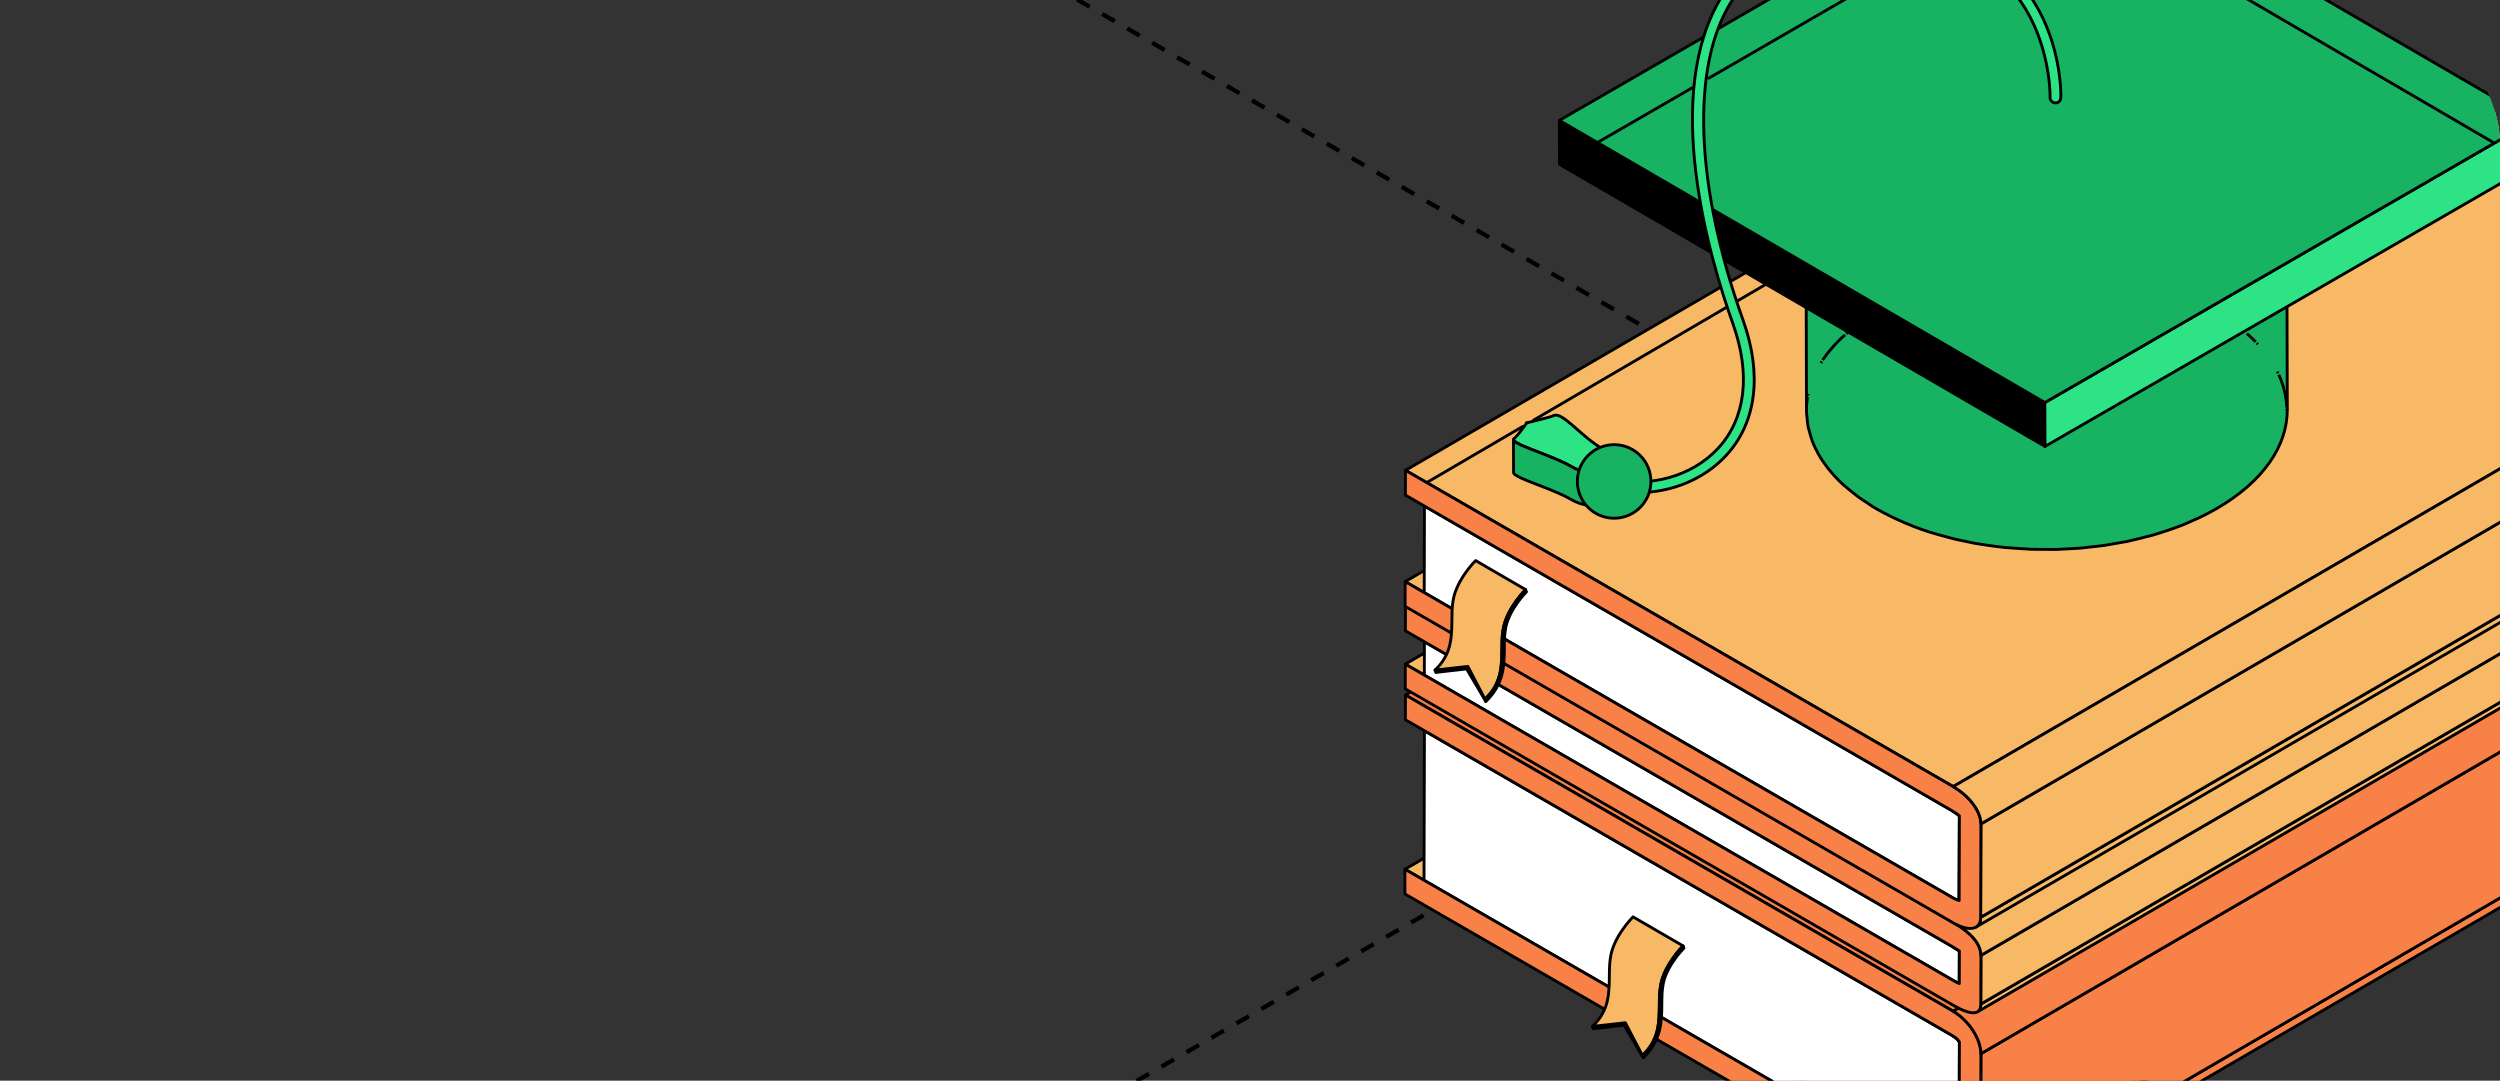 <?xml version="1.0" encoding="UTF-8"?> <svg xmlns="http://www.w3.org/2000/svg" width="347" height="150" viewBox="0 0 347 150" fill="none"><rect x="0" y="0" width="347" height="150" fill="#333333" stroke="none"/><g clip-path="url(#clip0_3620_13652)"><path d="M90.633 -34.055L870.197 415.974" stroke="black" stroke-width="0.6" stroke-linejoin="round" stroke-dasharray="2 2"></path><path d="M90.633 -114.852L870.197 335.177" stroke="black" stroke-width="0.6" stroke-linejoin="round" stroke-dasharray="2 2"></path><path d="M897.363 -196.121L117.799 253.908" stroke="black" stroke-width="0.6" stroke-linejoin="round" stroke-dasharray="2 2"></path><path d="M897.363 -276.918L117.799 173.111" stroke="black" stroke-width="0.6" stroke-linejoin="round" stroke-dasharray="2 2"></path><path d="M130.633 -84.852L910.197 365.177" stroke="black" stroke-width="0.6" stroke-linejoin="round" stroke-dasharray="2 2"></path><path d="M937.363 -166.121L157.799 283.908" stroke="black" stroke-width="0.6" stroke-linejoin="round" stroke-dasharray="2 2"></path><path d="M937.363 -246.918L157.799 203.111" stroke="black" stroke-width="0.6" stroke-linejoin="round" stroke-dasharray="2 2"></path><path d="M195.009 120.654L313.614 51.723L316.261 53.249L197.651 122.178L195.009 120.654Z" fill="#F7B965" stroke="black" stroke-width="0.4" stroke-miterlimit="10" stroke-linecap="round" stroke-linejoin="round"></path><path d="M197.652 122.179L316.261 53.25L389.637 95.617L271.029 164.547L197.652 122.179Z" fill="#F78146" stroke="black" stroke-width="0.4" stroke-miterlimit="10" stroke-linecap="round" stroke-linejoin="round"></path><path d="M271.029 164.547L389.637 95.617C390.122 95.895 390.423 95.861 390.515 95.808L271.907 164.737C271.814 164.789 271.513 164.825 271.029 164.547Z" fill="#F78146" stroke="black" stroke-width="0.4" stroke-miterlimit="10" stroke-linecap="round" stroke-linejoin="round"></path><mask id="mask0_3620_13652" style="mask-type:luminance" maskUnits="userSpaceOnUse" x="271" y="95" width="120" height="70"><path d="M271.029 164.547L389.637 95.617C390.122 95.895 390.422 95.861 390.515 95.808L271.906 164.737C271.814 164.789 271.513 164.825 271.029 164.547Z" fill="white"></path></mask><g mask="url(#mask0_3620_13652)"><path d="M271.029 164.547L389.637 95.617C389.657 95.627 389.677 95.64 389.696 95.651L271.089 164.581C271.071 164.57 271.05 164.559 271.029 164.547Z" fill="#F78146" stroke="black" stroke-width="0.4" stroke-miterlimit="10" stroke-linecap="round" stroke-linejoin="round"></path><path d="M271.089 164.582L389.696 95.652C389.724 95.664 389.748 95.679 389.772 95.691L271.163 164.62C271.138 164.608 271.113 164.594 271.089 164.582Z" fill="#F78146" stroke="black" stroke-width="0.4" stroke-miterlimit="10" stroke-linecap="round" stroke-linejoin="round"></path><path d="M271.162 164.616L389.77 95.688C389.794 95.7 389.817 95.71 389.841 95.719L271.235 164.648C271.211 164.64 271.186 164.63 271.162 164.616Z" fill="#F78146" stroke="black" stroke-width="0.4" stroke-miterlimit="10" stroke-linecap="round" stroke-linejoin="round"></path><path d="M271.235 164.651L389.841 95.723C389.865 95.733 389.886 95.744 389.907 95.752L271.3 164.683C271.28 164.671 271.258 164.663 271.235 164.651Z" fill="#F78146" stroke="black" stroke-width="0.4" stroke-miterlimit="10" stroke-linecap="round" stroke-linejoin="round"></path><path d="M271.3 164.68L389.907 95.75C389.934 95.759 389.951 95.766 389.972 95.775L271.365 164.705C271.344 164.698 271.323 164.689 271.3 164.68Z" fill="#F78146" stroke="black" stroke-width="0.4" stroke-miterlimit="10" stroke-linecap="round" stroke-linejoin="round"></path><path d="M271.365 164.707L389.972 95.777C389.997 95.785 390.014 95.791 390.037 95.798L271.428 164.727C271.41 164.722 271.389 164.714 271.365 164.707Z" fill="#F78146" stroke="black" stroke-width="0.4" stroke-miterlimit="10" stroke-linecap="round" stroke-linejoin="round"></path><path d="M271.428 164.726L390.036 95.797C390.061 95.803 390.08 95.81 390.098 95.814L271.489 164.745C271.473 164.737 271.452 164.733 271.428 164.726Z" fill="#F78146" stroke="black" stroke-width="0.4" stroke-miterlimit="10" stroke-linecap="round" stroke-linejoin="round"></path><path d="M271.49 164.744L390.099 95.812C390.122 95.817 390.14 95.821 390.158 95.828L271.551 164.756C271.532 164.753 271.513 164.747 271.49 164.744Z" fill="#F78146" stroke="black" stroke-width="0.4" stroke-miterlimit="10" stroke-linecap="round" stroke-linejoin="round"></path><path d="M271.551 164.756L390.158 95.828C390.18 95.831 390.198 95.834 390.219 95.835L271.61 164.767C271.594 164.764 271.573 164.761 271.551 164.756Z" fill="#F78146" stroke="black" stroke-width="0.4" stroke-miterlimit="10" stroke-linecap="round" stroke-linejoin="round"></path><path d="M271.609 164.768L390.217 95.836C390.237 95.841 390.255 95.841 390.273 95.842L271.667 164.771C271.652 164.769 271.631 164.769 271.609 164.768Z" fill="#F78146" stroke="black" stroke-width="0.4" stroke-miterlimit="10" stroke-linecap="round" stroke-linejoin="round"></path><path d="M271.669 164.768L390.274 95.84C390.297 95.841 390.312 95.844 390.33 95.844L271.724 164.773C271.708 164.773 271.687 164.77 271.669 164.768Z" fill="#F78146" stroke="black" stroke-width="0.4" stroke-miterlimit="10" stroke-linecap="round" stroke-linejoin="round"></path><path d="M271.726 164.773L390.331 95.844C390.352 95.844 390.37 95.843 390.385 95.84L271.776 164.768C271.762 164.77 271.741 164.77 271.726 164.773Z" fill="#F78146" stroke="black" stroke-width="0.4" stroke-miterlimit="10" stroke-linecap="round" stroke-linejoin="round"></path><path d="M271.777 164.772L390.385 95.844C390.403 95.842 390.421 95.839 390.436 95.836L271.831 164.767C271.812 164.77 271.796 164.77 271.777 164.772Z" fill="#F78146" stroke="black" stroke-width="0.4" stroke-miterlimit="10" stroke-linecap="round" stroke-linejoin="round"></path><path d="M271.829 164.764L390.435 95.833C390.452 95.831 390.468 95.827 390.48 95.82L271.873 164.751C271.86 164.755 271.846 164.759 271.829 164.764Z" fill="#F78146" stroke="black" stroke-width="0.4" stroke-miterlimit="10" stroke-linecap="round" stroke-linejoin="round"></path><path d="M271.872 164.752L390.48 95.822C390.494 95.818 390.506 95.813 390.512 95.809L271.904 164.737C271.898 164.745 271.887 164.748 271.872 164.752Z" fill="#F78146" stroke="black" stroke-width="0.4" stroke-miterlimit="10" stroke-linecap="round" stroke-linejoin="round"></path></g><path d="M274.893 166.541C274.893 166.76 274.872 166.96 274.835 167.147C274.833 167.155 274.832 167.165 274.829 167.173C274.791 167.356 274.734 167.524 274.663 167.675C274.661 167.675 274.66 167.675 274.66 167.676C274.616 167.768 274.555 167.84 274.501 167.919C274.367 168.103 274.216 168.264 274.024 168.376C313.562 145.398 353.096 122.422 392.631 99.445C392.821 99.336 392.972 99.174 393.103 98.992C393.122 98.968 393.147 98.956 393.165 98.933C393.204 98.872 393.24 98.806 393.271 98.739C393.298 98.684 393.321 98.632 393.342 98.575C393.36 98.524 393.378 98.473 393.391 98.421C393.408 98.377 393.418 98.334 393.425 98.286C393.431 98.269 393.434 98.253 393.438 98.237C393.439 98.234 393.439 98.229 393.44 98.222C393.445 98.198 393.451 98.174 393.455 98.148C393.464 98.105 393.469 98.062 393.475 98.017C393.481 97.974 393.485 97.93 393.49 97.885C393.494 97.842 393.496 97.799 393.497 97.753C393.5 97.712 393.5 97.665 393.5 97.62C393.5 97.616 393.5 97.614 393.5 97.613L274.893 166.541Z" fill="#F78146" stroke="black" stroke-width="0.4" stroke-miterlimit="10" stroke-linecap="round" stroke-linejoin="round"></path><path d="M197.71 101.428L316.318 32.5L389.694 74.867L271.087 143.797L197.71 101.428Z" fill="#F78146" stroke="black" stroke-width="0.4" stroke-miterlimit="10" stroke-linecap="round" stroke-linejoin="round"></path><path d="M271.964 144.619L390.569 75.688L390.514 95.808L271.907 164.736L271.964 144.619Z" fill="#F78146" stroke="black" stroke-width="0.4" stroke-miterlimit="10" stroke-linecap="round" stroke-linejoin="round"></path><path d="M271.087 143.797C271.572 144.075 271.871 144.454 271.964 144.618L271.907 164.737C271.814 164.789 271.513 164.825 271.029 164.547L197.653 122.178L197.711 101.43L271.087 143.797Z" fill="white" stroke="black" stroke-width="0.4" stroke-miterlimit="10" stroke-linecap="round" stroke-linejoin="round"></path><path d="M271.087 143.797L389.694 74.867C390.179 75.145 390.479 75.523 390.569 75.686L271.962 144.616C271.871 144.452 271.572 144.075 271.087 143.797Z" fill="#F78146" stroke="black" stroke-width="0.4" stroke-miterlimit="10" stroke-linecap="round" stroke-linejoin="round"></path><mask id="mask1_3620_13652" style="mask-type:luminance" maskUnits="userSpaceOnUse" x="271" y="74" width="120" height="71"><path d="M271.087 143.797L389.694 74.867C390.178 75.145 390.479 75.523 390.569 75.686L271.962 144.616C271.87 144.452 271.571 144.075 271.087 143.797Z" fill="white"></path></mask><g mask="url(#mask1_3620_13652)"><path d="M271.087 143.797L389.694 74.867C389.703 74.87 389.707 74.871 389.716 74.877L271.108 143.806C271.102 143.805 271.096 143.8 271.087 143.797Z" fill="#F78146" stroke="black" stroke-width="0.4" stroke-miterlimit="10" stroke-linecap="round" stroke-linejoin="round"></path><path d="M271.108 143.808L389.716 74.879C389.741 74.895 389.767 74.911 389.794 74.928L271.187 143.857C271.16 143.843 271.134 143.825 271.108 143.808Z" fill="#F78146" stroke="black" stroke-width="0.4" stroke-miterlimit="10" stroke-linecap="round" stroke-linejoin="round"></path><path d="M271.186 143.854L389.793 74.926C389.82 74.942 389.845 74.959 389.871 74.975L271.264 143.903C271.237 143.887 271.213 143.874 271.186 143.854Z" fill="#F78146" stroke="black" stroke-width="0.4" stroke-miterlimit="10" stroke-linecap="round" stroke-linejoin="round"></path><path d="M271.265 143.905L389.872 74.977C389.899 74.994 389.923 75.013 389.947 75.032L271.34 143.96C271.315 143.941 271.289 143.924 271.265 143.905Z" fill="#F78146" stroke="black" stroke-width="0.4" stroke-miterlimit="10" stroke-linecap="round" stroke-linejoin="round"></path><path d="M271.34 143.959L389.947 75.031C389.972 75.049 389.996 75.067 390.023 75.087L271.413 144.016C271.389 143.995 271.365 143.976 271.34 143.959Z" fill="#F78146" stroke="black" stroke-width="0.4" stroke-miterlimit="10" stroke-linecap="round" stroke-linejoin="round"></path><path d="M271.413 144.016L390.022 75.086C390.046 75.105 390.068 75.125 390.092 75.144L271.485 144.074C271.461 144.055 271.439 144.036 271.413 144.016Z" fill="#F78146" stroke="black" stroke-width="0.4" stroke-miterlimit="10" stroke-linecap="round" stroke-linejoin="round"></path><path d="M271.483 144.074L390.09 75.144C390.116 75.164 390.139 75.185 390.158 75.204L271.551 144.133C271.53 144.113 271.509 144.095 271.483 144.074Z" fill="#F78146" stroke="black" stroke-width="0.4" stroke-miterlimit="10" stroke-linecap="round" stroke-linejoin="round"></path><path d="M271.55 144.132L390.157 75.203C390.181 75.221 390.201 75.241 390.222 75.26L271.615 144.19C271.597 144.171 271.576 144.15 271.55 144.132Z" fill="#F78146" stroke="black" stroke-width="0.4" stroke-miterlimit="10" stroke-linecap="round" stroke-linejoin="round"></path><path d="M271.615 144.192L390.222 75.262C390.244 75.281 390.259 75.299 390.278 75.32L271.673 144.25C271.655 144.231 271.634 144.211 271.615 144.192Z" fill="#F78146" stroke="black" stroke-width="0.4" stroke-miterlimit="10" stroke-linecap="round" stroke-linejoin="round"></path><path d="M271.671 144.25L390.277 75.32C390.297 75.336 390.31 75.355 390.328 75.374L271.722 144.302C271.707 144.286 271.689 144.269 271.671 144.25Z" fill="#F78146" stroke="black" stroke-width="0.4" stroke-miterlimit="10" stroke-linecap="round" stroke-linejoin="round"></path><path d="M271.726 144.303L390.331 75.375C390.349 75.391 390.361 75.408 390.375 75.424L271.767 144.353C271.754 144.338 271.737 144.32 271.726 144.303Z" fill="#F78146" stroke="black" stroke-width="0.4" stroke-miterlimit="10" stroke-linecap="round" stroke-linejoin="round"></path><path d="M271.767 144.35L390.374 75.422C390.389 75.437 390.403 75.451 390.415 75.468L271.809 144.397C271.796 144.383 271.783 144.367 271.767 144.35Z" fill="#F78146" stroke="black" stroke-width="0.4" stroke-miterlimit="10" stroke-linecap="round" stroke-linejoin="round"></path><path d="M271.809 144.401L390.415 75.473C390.43 75.488 390.44 75.503 390.451 75.517L271.844 144.446C271.831 144.431 271.82 144.415 271.809 144.401Z" fill="#F78146" stroke="black" stroke-width="0.4" stroke-miterlimit="10" stroke-linecap="round" stroke-linejoin="round"></path><path d="M271.845 144.444L390.452 75.516C390.464 75.532 390.474 75.547 390.485 75.56L271.88 144.489C271.866 144.476 271.857 144.46 271.845 144.444Z" fill="#F78146" stroke="black" stroke-width="0.4" stroke-miterlimit="10" stroke-linecap="round" stroke-linejoin="round"></path><path d="M271.878 144.487L390.484 75.559C390.499 75.577 390.514 75.596 390.522 75.613L271.915 144.543C271.907 144.524 271.892 144.507 271.878 144.487Z" fill="#F78146" stroke="black" stroke-width="0.4" stroke-miterlimit="10" stroke-linecap="round" stroke-linejoin="round"></path><path d="M271.916 144.543L390.524 75.613C390.537 75.634 390.55 75.652 390.558 75.669L271.952 144.6C271.943 144.582 271.93 144.564 271.916 144.543Z" fill="#F78146" stroke="black" stroke-width="0.4" stroke-miterlimit="10" stroke-linecap="round" stroke-linejoin="round"></path><path d="M271.954 144.599L390.56 75.668C390.564 75.677 390.567 75.681 390.571 75.686L271.963 144.616C271.96 144.613 271.957 144.605 271.954 144.599Z" fill="#F78146" stroke="black" stroke-width="0.4" stroke-miterlimit="10" stroke-linecap="round" stroke-linejoin="round"></path></g><path d="M195.078 96.467L313.683 27.539L389.706 71.436L271.099 140.361L195.078 96.467Z" fill="#F78146" stroke="black" stroke-width="0.4" stroke-miterlimit="10" stroke-linecap="round" stroke-linejoin="round"></path><path d="M274.95 146.255L393.557 77.328L393.499 97.613L274.893 166.541L274.95 146.255Z" fill="#F78146" stroke="black" stroke-width="0.4" stroke-miterlimit="10" stroke-linecap="round" stroke-linejoin="round"></path><path d="M271.099 140.364C273.265 141.614 274.956 144.2 274.95 146.255L274.894 166.539C274.887 168.596 273.187 169.221 271.022 167.971L195 124.077L195.009 120.652L197.653 122.176L271.029 164.544C271.514 164.823 271.814 164.787 271.907 164.734L271.964 144.616C271.871 144.451 271.572 144.073 271.087 143.795L197.711 101.426L195.067 99.9L195.078 96.469L271.099 140.364Z" fill="#F78146" stroke="black" stroke-width="0.4" stroke-miterlimit="10" stroke-linecap="round" stroke-linejoin="round"></path><path d="M272.606 141.517C272.613 141.519 272.617 141.524 272.62 141.528C272.848 141.75 273.061 141.982 273.261 142.225C273.268 142.233 273.275 142.239 273.28 142.249C273.47 142.48 273.647 142.72 273.809 142.966C273.836 143.004 273.857 143.042 273.882 143.078C274.546 144.119 274.955 145.248 274.951 146.253L393.559 77.324C393.559 77.282 393.559 77.24 393.556 77.198C393.556 77.155 393.553 77.109 393.549 77.065C393.545 77.021 393.544 76.976 393.539 76.932C393.536 76.886 393.53 76.841 393.523 76.796C393.517 76.751 393.511 76.705 393.503 76.66C393.496 76.617 393.491 76.575 393.481 76.533C393.481 76.527 393.48 76.524 393.48 76.518C393.469 76.47 393.461 76.424 393.45 76.374C393.439 76.325 393.425 76.277 393.415 76.228C393.402 76.177 393.389 76.129 393.378 76.079C393.361 76.031 393.349 75.98 393.336 75.93C393.319 75.879 393.305 75.83 393.286 75.779C393.281 75.757 393.271 75.736 393.263 75.713C393.263 75.712 393.261 75.71 393.26 75.709C393.252 75.683 393.243 75.66 393.234 75.636C393.218 75.588 393.2 75.542 393.18 75.491C393.164 75.443 393.143 75.394 393.124 75.347C393.104 75.298 393.082 75.251 393.062 75.202C393.04 75.156 393.019 75.106 392.995 75.058C392.968 75.002 392.942 74.945 392.913 74.888C392.883 74.828 392.854 74.773 392.824 74.714C392.772 74.619 392.719 74.524 392.664 74.43C392.606 74.332 392.545 74.239 392.483 74.141C392.462 74.11 392.445 74.078 392.422 74.044C392.41 74.027 392.397 74.007 392.389 73.987C392.315 73.88 392.238 73.774 392.163 73.669C392.11 73.597 392.053 73.522 391.999 73.452C391.959 73.401 391.92 73.353 391.878 73.304C391.878 73.303 391.878 73.303 391.878 73.303C391.867 73.291 391.86 73.279 391.848 73.269C391.8 73.209 391.748 73.15 391.694 73.087C391.643 73.028 391.588 72.968 391.535 72.913C391.477 72.851 391.422 72.791 391.363 72.733C391.323 72.691 391.281 72.651 391.24 72.61C391.229 72.6 391.217 72.59 391.211 72.58C391.199 72.571 391.187 72.561 391.179 72.55C391.115 72.487 391.053 72.428 390.985 72.369C390.919 72.31 390.852 72.25 390.783 72.194C390.714 72.135 390.647 72.079 390.578 72.027C390.553 72.006 390.526 71.988 390.501 71.969C390.494 71.963 390.486 71.96 390.48 71.952C390.442 71.923 390.406 71.895 390.369 71.868C390.303 71.818 390.233 71.769 390.164 71.72C390.094 71.672 390.025 71.63 389.956 71.585C389.888 71.541 389.82 71.501 389.748 71.457C389.733 71.45 389.718 71.441 389.703 71.434L271.096 140.359C271.363 140.513 271.621 140.688 271.868 140.876C271.88 140.884 271.887 140.891 271.898 140.897C272.145 141.09 272.385 141.296 272.606 141.517Z" fill="#F78146" stroke="black" stroke-width="0.4" stroke-miterlimit="10" stroke-linecap="round" stroke-linejoin="round"></path><path d="M228.083 146.815L225.415 142.293L221.147 142.786L221.04 142.466L225.601 141.953L227.975 146.497L228.083 146.815Z" fill="#F7B965" stroke="black" stroke-width="0.4" stroke-miterlimit="10" stroke-linecap="round" stroke-linejoin="round"></path><path d="M230.424 137.239C230.454 136.996 230.494 136.752 230.546 136.508C230.617 136.176 230.714 135.853 230.832 135.534C230.838 135.515 230.846 135.497 230.851 135.476C230.965 135.171 231.099 134.871 231.243 134.585C231.255 134.559 231.269 134.534 231.28 134.512C231.419 134.243 231.563 133.985 231.711 133.738C231.737 133.702 231.756 133.667 231.779 133.632C231.928 133.393 232.081 133.166 232.232 132.955C232.278 132.888 232.326 132.828 232.372 132.762C232.489 132.605 232.604 132.449 232.713 132.315C232.739 132.282 232.766 132.249 232.791 132.216C232.923 132.052 233.051 131.899 233.16 131.776C233.172 131.763 233.181 131.749 233.192 131.739C233.301 131.615 233.397 131.512 233.467 131.437C233.479 131.428 233.484 131.419 233.492 131.412C233.549 131.352 233.597 131.301 233.608 131.29L226.673 127.262C226.661 127.27 226.614 127.318 226.551 127.383C226.543 127.395 226.543 127.395 226.532 127.403C226.464 127.479 226.37 127.58 226.263 127.7C226.247 127.718 226.237 127.73 226.22 127.751C226.209 127.759 226.202 127.77 226.189 127.785C226.088 127.898 225.973 128.037 225.855 128.184C225.828 128.216 225.803 128.248 225.774 128.283C225.738 128.331 225.701 128.374 225.659 128.429C225.587 128.522 225.511 128.63 225.436 128.732C225.388 128.799 225.342 128.857 225.293 128.928C225.276 128.95 225.264 128.966 225.248 128.989C225.137 129.146 225.026 129.31 224.914 129.481C224.891 129.521 224.865 129.566 224.838 129.606C224.819 129.638 224.798 129.671 224.777 129.705C224.738 129.774 224.691 129.841 224.651 129.913C224.577 130.042 224.503 130.173 224.43 130.31C224.402 130.367 224.373 130.428 224.341 130.486C224.33 130.511 224.316 130.532 224.305 130.556C224.284 130.596 224.265 130.638 224.246 130.68C224.189 130.795 224.134 130.912 224.082 131.032C224.032 131.145 223.987 131.262 223.941 131.378C223.932 131.403 223.923 131.428 223.914 131.452C223.907 131.47 223.903 131.485 223.894 131.503C223.867 131.578 223.84 131.651 223.814 131.724C223.776 131.842 223.739 131.962 223.705 132.084C223.67 132.214 223.636 132.346 223.608 132.478C223.608 132.481 223.608 132.482 223.608 132.485C223.558 132.718 223.516 132.952 223.488 133.187C223.486 133.194 223.486 133.202 223.486 133.211C223.441 133.562 223.417 133.918 223.404 134.275C223.399 134.363 223.397 134.456 223.391 134.549C223.381 134.887 223.378 135.227 223.376 135.578C223.374 135.92 223.37 136.266 223.357 136.611C223.353 136.722 223.35 136.832 223.343 136.946C223.328 137.239 223.305 137.532 223.272 137.829C223.26 137.926 223.254 138.024 223.242 138.12C223.231 138.204 223.212 138.291 223.201 138.376C223.166 138.583 223.127 138.787 223.079 138.995C223.067 139.034 223.058 139.073 223.05 139.11C222.979 139.379 222.894 139.649 222.788 139.918C222.785 139.929 222.779 139.942 222.776 139.955C222.664 140.23 222.534 140.504 222.376 140.778C222.375 140.784 222.367 140.794 222.361 140.801C222.205 141.075 222.019 141.351 221.807 141.621C221.795 141.636 221.783 141.65 221.775 141.662C221.558 141.932 221.313 142.203 221.034 142.469L225.595 141.958L227.97 146.499C228.004 146.465 228.038 146.431 228.076 146.395C228.225 146.247 228.369 146.096 228.5 145.946C228.574 145.861 228.64 145.777 228.708 145.692C228.721 145.68 228.732 145.667 228.741 145.652C228.749 145.641 228.758 145.631 228.768 145.621C228.84 145.53 228.907 145.438 228.97 145.348C229.03 145.264 229.084 145.182 229.136 145.098C229.187 145.02 229.235 144.944 229.279 144.865C229.285 144.854 229.293 144.842 229.298 144.833C229.304 144.823 229.31 144.816 229.313 144.805C229.344 144.748 229.378 144.692 229.41 144.636C229.452 144.558 229.489 144.482 229.528 144.404C229.565 144.325 229.603 144.246 229.637 144.162C229.66 144.105 229.685 144.045 229.711 143.986C229.713 143.974 229.718 143.959 229.725 143.946C229.732 143.932 229.74 143.917 229.746 143.9C229.784 143.801 229.818 143.702 229.85 143.604C229.89 143.487 229.927 143.369 229.959 143.251C229.968 143.215 229.975 143.178 229.985 143.142C229.995 143.105 230.004 143.066 230.014 143.028C230.032 142.951 230.053 142.873 230.071 142.798C230.098 142.667 230.114 142.537 230.135 142.408C230.15 142.32 230.166 142.236 230.18 142.149C230.185 142.121 230.189 142.095 230.192 142.067C230.202 142.001 230.202 141.934 230.21 141.868C230.243 141.568 230.265 141.268 230.28 140.971C230.284 140.86 230.292 140.755 230.294 140.647C230.305 140.299 230.31 139.954 230.315 139.608C230.315 139.259 230.319 138.919 230.33 138.579C230.332 138.487 230.335 138.397 230.34 138.306C230.355 137.944 230.379 137.591 230.424 137.239Z" fill="#F7B965" stroke="black" stroke-width="0.4" stroke-miterlimit="10" stroke-linecap="round" stroke-linejoin="round"></path><path d="M233.608 131.289L233.728 131.603C233.702 131.626 231.419 133.918 230.878 136.429C230.675 137.38 230.67 138.364 230.661 139.412C230.649 141.741 230.625 144.394 228.083 146.815L227.975 146.497C230.28 144.308 230.298 141.915 230.316 139.607C230.319 138.535 230.329 137.522 230.546 136.51C231.129 133.775 233.509 131.389 233.608 131.289Z" fill="#F7B965" stroke="black" stroke-width="0.4" stroke-miterlimit="10" stroke-linecap="round" stroke-linejoin="round"></path><path d="M195.055 92.179L313.664 23.25L316.299 24.773L197.693 93.704L195.055 92.179Z" fill="#F7B965" stroke="black" stroke-width="0.4" stroke-miterlimit="10" stroke-linecap="round" stroke-linejoin="round"></path><path d="M197.693 93.705L316.299 24.773L389.685 67.145L271.078 136.075L197.693 93.705Z" fill="#F78146" stroke="black" stroke-width="0.4" stroke-miterlimit="10" stroke-linecap="round" stroke-linejoin="round"></path><path d="M271.078 136.074L389.685 67.144C390.028 67.342 390.326 67.49 390.557 67.59L271.949 136.518C271.717 136.418 271.422 136.272 271.078 136.074Z" fill="#F78146" stroke="black" stroke-width="0.4" stroke-miterlimit="10" stroke-linecap="round" stroke-linejoin="round"></path><mask id="mask2_3620_13652" style="mask-type:luminance" maskUnits="userSpaceOnUse" x="271" y="67" width="120" height="70"><path d="M271.078 136.074L389.685 67.144C390.028 67.342 390.326 67.49 390.557 67.59L271.949 136.518C271.717 136.418 271.422 136.272 271.078 136.074Z" fill="white"></path></mask><g mask="url(#mask2_3620_13652)"><path d="M271.078 136.074L389.685 67.144C389.775 67.195 389.857 67.242 389.941 67.29L271.332 136.218C271.252 136.173 271.168 136.127 271.078 136.074Z" fill="#F78146" stroke="black" stroke-width="0.4" stroke-miterlimit="10" stroke-linecap="round" stroke-linejoin="round"></path><path d="M271.332 136.218L389.941 67.289C390.052 67.349 390.155 67.4 390.252 67.449L271.645 136.38C271.548 136.329 271.444 136.279 271.332 136.218Z" fill="#F78146" stroke="black" stroke-width="0.4" stroke-miterlimit="10" stroke-linecap="round" stroke-linejoin="round"></path><path d="M271.645 136.381L390.252 67.449C390.351 67.5 390.442 67.54 390.528 67.578L271.92 136.508C271.835 136.472 271.744 136.43 271.645 136.381Z" fill="#F78146" stroke="black" stroke-width="0.4" stroke-miterlimit="10" stroke-linecap="round" stroke-linejoin="round"></path><path d="M271.919 136.508L390.526 67.578C390.535 67.584 390.545 67.586 390.557 67.591L271.949 136.52C271.936 136.517 271.928 136.512 271.919 136.508Z" fill="#F78146" stroke="black" stroke-width="0.4" stroke-miterlimit="10" stroke-linecap="round" stroke-linejoin="round"></path></g><path d="M393.073 71.518C353.538 94.493 314.001 117.471 274.467 140.444C274.772 140.267 274.929 139.909 274.93 139.368L393.538 70.438C393.539 70.979 393.383 71.338 393.073 71.518Z" fill="#F7B965" stroke="black" stroke-width="0.4" stroke-miterlimit="10" stroke-linecap="round" stroke-linejoin="round"></path><mask id="mask3_3620_13652" style="mask-type:luminance" maskUnits="userSpaceOnUse" x="274" y="70" width="120" height="71"><path d="M393.072 71.518C353.538 94.493 314.001 117.471 274.467 140.444C274.772 140.267 274.929 139.909 274.93 139.368L393.537 70.438C393.539 70.979 393.383 71.338 393.072 71.518Z" fill="white"></path></mask><g mask="url(#mask3_3620_13652)"><path d="M274.93 139.368V139.371C274.93 139.403 274.929 139.437 274.929 139.468C274.929 139.499 274.926 139.531 274.924 139.562C274.92 139.592 274.919 139.62 274.913 139.652C274.909 139.681 274.903 139.71 274.9 139.737C274.896 139.765 274.888 139.794 274.883 139.821C274.875 139.852 274.871 139.879 274.86 139.907C274.852 139.936 274.842 139.963 274.832 139.99C274.821 140.023 274.808 140.051 274.796 140.086C274.775 140.12 274.755 140.156 274.733 140.187C274.664 140.298 274.573 140.383 274.465 140.446L393.071 71.519C393.179 71.456 393.27 71.37 393.34 71.262C393.364 71.229 393.385 71.195 393.402 71.154C393.415 71.126 393.428 71.096 393.439 71.061C393.451 71.036 393.461 71.006 393.469 70.979C393.478 70.951 393.484 70.922 393.493 70.894C393.497 70.865 393.503 70.84 393.509 70.808C393.514 70.783 393.516 70.753 393.521 70.723C393.526 70.695 393.528 70.665 393.532 70.632C393.533 70.603 393.536 70.572 393.536 70.54C393.539 70.508 393.539 70.477 393.539 70.443C393.539 70.441 393.539 70.439 393.539 70.438L274.93 139.368Z" fill="#F7B965" stroke="black" stroke-width="0.4" stroke-miterlimit="10" stroke-linecap="round" stroke-linejoin="round"></path></g><path d="M197.707 89.077L316.314 20.148L389.696 62.519L271.092 131.449L197.707 89.077Z" fill="#F78146" stroke="black" stroke-width="0.4" stroke-miterlimit="10" stroke-linecap="round" stroke-linejoin="round"></path><path d="M271.092 131.45C271.434 131.65 271.73 131.836 271.961 132.002L271.949 136.519C271.717 136.418 271.422 136.271 271.078 136.074L197.693 93.704L197.708 89.078L271.092 131.45Z" fill="white" stroke="black" stroke-width="0.4" stroke-miterlimit="10" stroke-linecap="round" stroke-linejoin="round"></path><path d="M271.092 131.449L389.697 62.52C390.041 62.718 390.339 62.907 390.568 63.071L271.96 132.001C271.73 131.835 271.433 131.65 271.092 131.449Z" fill="#F78146" stroke="black" stroke-width="0.4" stroke-miterlimit="10" stroke-linecap="round" stroke-linejoin="round"></path><mask id="mask4_3620_13652" style="mask-type:luminance" maskUnits="userSpaceOnUse" x="271" y="62" width="120" height="70"><path d="M271.092 131.449L389.697 62.52C390.041 62.718 390.339 62.907 390.567 63.071L271.96 132.001C271.73 131.835 271.433 131.65 271.092 131.449Z" fill="white"></path></mask><g mask="url(#mask4_3620_13652)"><path d="M271.092 131.449L389.697 62.52C389.733 62.541 389.768 62.56 389.8 62.579L271.195 131.509C271.159 131.491 271.125 131.469 271.092 131.449Z" fill="#F78146" stroke="black" stroke-width="0.4" stroke-miterlimit="10" stroke-linecap="round" stroke-linejoin="round"></path><path d="M271.193 131.508L389.799 62.578C389.934 62.659 390.061 62.735 390.177 62.81L271.572 131.74C271.452 131.664 271.328 131.587 271.193 131.508Z" fill="#F78146" stroke="black" stroke-width="0.4" stroke-miterlimit="10" stroke-linecap="round" stroke-linejoin="round"></path><path d="M271.573 131.742L390.179 62.812C390.278 62.877 390.371 62.937 390.459 62.997L271.851 131.928C271.764 131.866 271.67 131.805 271.573 131.742Z" fill="#F78146" stroke="black" stroke-width="0.4" stroke-miterlimit="10" stroke-linecap="round" stroke-linejoin="round"></path><path d="M271.851 131.928L390.459 62.996C390.495 63.024 390.533 63.048 390.567 63.073L271.96 132.004C271.924 131.978 271.89 131.951 271.851 131.928Z" fill="#F78146" stroke="black" stroke-width="0.4" stroke-miterlimit="10" stroke-linecap="round" stroke-linejoin="round"></path></g><path d="M271.961 132L390.566 63.07L390.557 67.59L271.949 136.518L271.961 132Z" fill="#F78146" stroke="black" stroke-width="0.4" stroke-miterlimit="10" stroke-linecap="round" stroke-linejoin="round"></path><path d="M195.079 84.124L313.683 15.195L389.706 59.088L271.101 128.018L195.079 84.124Z" fill="#F78146" stroke="black" stroke-width="0.4" stroke-miterlimit="10" stroke-linecap="round" stroke-linejoin="round"></path><path d="M274.953 132.608L393.557 63.68L393.539 70.439L274.931 139.37L274.953 132.608Z" fill="#F7B965" stroke="black" stroke-width="0.4" stroke-miterlimit="10" stroke-linecap="round" stroke-linejoin="round"></path><path d="M271.101 128.019C273.657 129.497 274.955 131.043 274.953 132.61L274.931 139.372C274.929 140.939 273.625 140.983 271.068 139.508L195.045 95.612L195.055 92.18L197.693 93.705L271.078 136.075C271.424 136.273 271.717 136.419 271.949 136.521L271.961 132.003C271.73 131.837 271.434 131.652 271.092 131.451L197.708 89.08L195.07 87.557L195.079 84.125L271.101 128.019Z" fill="#F78146" stroke="black" stroke-width="0.4" stroke-miterlimit="10" stroke-linecap="round" stroke-linejoin="round"></path><path d="M393.551 63.495C393.548 63.465 393.545 63.434 393.544 63.403C393.541 63.374 393.541 63.343 393.535 63.316C393.53 63.284 393.528 63.258 393.522 63.225C393.515 63.199 393.512 63.169 393.508 63.141C393.501 63.113 393.494 63.086 393.49 63.056C393.482 63.029 393.477 62.999 393.467 62.972C393.463 62.944 393.452 62.918 393.446 62.891C393.438 62.864 393.431 62.836 393.421 62.81C393.414 62.782 393.406 62.755 393.396 62.73C393.387 62.703 393.379 62.68 393.369 62.654C393.36 62.627 393.351 62.603 393.34 62.578C393.33 62.555 393.321 62.531 393.313 62.508C393.311 62.508 393.311 62.507 393.309 62.507C393.309 62.505 393.309 62.505 393.309 62.505C393.298 62.48 393.288 62.453 393.276 62.428C393.264 62.403 393.252 62.378 393.243 62.353C393.23 62.327 393.219 62.302 393.206 62.278C393.188 62.239 393.167 62.2 393.146 62.161C393.125 62.123 393.103 62.083 393.08 62.043C393.062 62.01 393.04 61.978 393.017 61.943C393.012 61.932 393.004 61.922 392.993 61.908C392.971 61.871 392.947 61.831 392.92 61.792C392.884 61.735 392.842 61.677 392.802 61.623C392.769 61.578 392.733 61.533 392.7 61.489C392.667 61.449 392.633 61.407 392.601 61.366C392.599 61.363 392.593 61.357 392.587 61.349V61.348C392.555 61.312 392.525 61.276 392.491 61.24C392.456 61.197 392.416 61.155 392.38 61.113C392.332 61.064 392.285 61.013 392.234 60.965C392.186 60.914 392.131 60.86 392.074 60.806C392.014 60.748 391.951 60.691 391.887 60.633C391.817 60.567 391.74 60.505 391.667 60.438C391.582 60.37 391.497 60.297 391.407 60.227C391.31 60.151 391.208 60.077 391.105 59.997C390.991 59.913 390.874 59.83 390.752 59.748C390.716 59.722 390.676 59.698 390.64 59.675C390.606 59.65 390.572 59.628 390.538 59.607C390.467 59.562 390.403 59.516 390.332 59.471C390.172 59.368 390.002 59.266 389.829 59.164C389.786 59.139 389.742 59.114 389.7 59.09L271.095 128.02C271.388 128.189 271.662 128.359 271.92 128.531C271.959 128.557 271.999 128.582 272.037 128.608C273.122 129.337 273.906 130.082 274.386 130.836C274.395 130.851 274.403 130.866 274.413 130.882C274.648 131.26 274.807 131.639 274.884 132.02C274.884 132.023 274.884 132.026 274.886 132.031C274.925 132.223 274.947 132.417 274.947 132.611L393.553 63.682C393.553 63.652 393.553 63.621 393.553 63.593C393.554 63.56 393.554 63.526 393.551 63.495Z" fill="#F7B965" stroke="black" stroke-width="0.4" stroke-miterlimit="10" stroke-linecap="round" stroke-linejoin="round"></path><path d="M195.038 80.729L313.645 11.801L316.286 13.326L197.679 82.254L195.038 80.729Z" fill="#F7B965" stroke="black" stroke-width="0.4" stroke-miterlimit="10" stroke-linecap="round" stroke-linejoin="round"></path><path d="M197.678 82.252L316.285 13.324L389.666 55.692L271.056 124.621L197.678 82.252Z" fill="#F78146" stroke="black" stroke-width="0.4" stroke-miterlimit="10" stroke-linecap="round" stroke-linejoin="round"></path><path d="M271.056 124.621L389.664 55.691C390.056 55.917 390.348 56.017 390.534 56.063L271.928 124.993C271.74 124.945 271.449 124.848 271.056 124.621Z" fill="#F78146" stroke="black" stroke-width="0.4" stroke-miterlimit="10" stroke-linecap="round" stroke-linejoin="round"></path><mask id="mask5_3620_13652" style="mask-type:luminance" maskUnits="userSpaceOnUse" x="271" y="55" width="120" height="70"><path d="M271.056 124.621L389.664 55.691C390.056 55.917 390.348 56.017 390.534 56.063L271.928 124.993C271.74 124.945 271.449 124.848 271.056 124.621Z" fill="white"></path></mask><g mask="url(#mask5_3620_13652)"><path d="M271.056 124.621L389.664 55.691C389.705 55.717 389.747 55.739 389.783 55.758L271.177 124.688C271.138 124.669 271.099 124.645 271.056 124.621Z" fill="#F78146" stroke="black" stroke-width="0.4" stroke-miterlimit="10" stroke-linecap="round" stroke-linejoin="round"></path><path d="M271.179 124.688L389.784 55.758C389.835 55.785 389.881 55.812 389.931 55.836L271.325 124.762C271.274 124.74 271.228 124.713 271.179 124.688Z" fill="#F78146" stroke="black" stroke-width="0.4" stroke-miterlimit="10" stroke-linecap="round" stroke-linejoin="round"></path><path d="M271.323 124.763L389.929 55.836C389.976 55.857 390.022 55.878 390.064 55.897L271.457 124.827C271.415 124.808 271.369 124.787 271.323 124.763Z" fill="#F78146" stroke="black" stroke-width="0.4" stroke-miterlimit="10" stroke-linecap="round" stroke-linejoin="round"></path><path d="M271.458 124.828L390.065 55.898C390.111 55.918 390.155 55.934 390.194 55.954L271.584 124.882C271.545 124.866 271.502 124.847 271.458 124.828Z" fill="#F78146" stroke="black" stroke-width="0.4" stroke-miterlimit="10" stroke-linecap="round" stroke-linejoin="round"></path><path d="M271.584 124.882L390.194 55.953C390.236 55.97 390.275 55.984 390.313 55.998L271.705 124.925C271.669 124.913 271.629 124.9 271.584 124.882Z" fill="#F78146" stroke="black" stroke-width="0.4" stroke-miterlimit="10" stroke-linecap="round" stroke-linejoin="round"></path><path d="M271.704 124.927L390.312 56C390.349 56.012 390.389 56.025 390.424 56.035L271.816 124.966C271.784 124.955 271.744 124.943 271.704 124.927Z" fill="#F78146" stroke="black" stroke-width="0.4" stroke-miterlimit="10" stroke-linecap="round" stroke-linejoin="round"></path><path d="M271.817 124.966L390.426 56.035C390.462 56.049 390.498 56.058 390.532 56.067L271.923 124.995C271.892 124.986 271.856 124.976 271.817 124.966Z" fill="#F78146" stroke="black" stroke-width="0.4" stroke-miterlimit="10" stroke-linecap="round" stroke-linejoin="round"></path><path d="M271.923 124.991L390.532 56.062H390.535L271.928 124.992L271.923 124.991Z" fill="#F78146" stroke="black" stroke-width="0.4" stroke-miterlimit="10" stroke-linecap="round" stroke-linejoin="round"></path></g><path d="M274.913 127.325C274.913 127.487 274.899 127.638 274.872 127.775C274.871 127.777 274.871 127.781 274.871 127.787C274.842 127.922 274.799 128.046 274.747 128.158C274.747 128.16 274.745 128.161 274.745 128.163C274.711 128.231 274.666 128.287 274.621 128.345C274.527 128.476 274.414 128.594 274.274 128.674L392.882 59.747C393.025 59.663 393.138 59.544 393.234 59.408C393.244 59.393 393.264 59.387 393.273 59.37C393.3 59.33 393.326 59.282 393.352 59.233C393.352 59.233 393.355 59.231 393.355 59.228C393.375 59.191 393.387 59.152 393.406 59.11C393.417 59.076 393.43 59.041 393.44 59.004C393.449 58.97 393.459 58.936 393.467 58.898C393.47 58.884 393.473 58.874 393.475 58.86C393.478 58.856 393.478 58.852 393.479 58.847C393.482 58.832 393.485 58.817 393.488 58.802C393.494 58.769 393.497 58.736 393.503 58.702C393.507 58.671 393.511 58.637 393.512 58.603C393.515 58.574 393.518 58.538 393.518 58.506C393.521 58.471 393.521 58.439 393.521 58.403C393.521 58.401 393.521 58.4 393.521 58.398L274.913 127.325Z" fill="#F7B965" stroke="black" stroke-width="0.4" stroke-miterlimit="10" stroke-linecap="round" stroke-linejoin="round"></path><path d="M197.712 70.243L316.32 1.312L389.697 43.683L271.092 112.611L197.712 70.243Z" fill="#F7B965" stroke="black" stroke-width="0.4" stroke-miterlimit="10" stroke-linecap="round" stroke-linejoin="round"></path><path d="M271.092 112.608C271.485 112.833 271.774 113.063 271.962 113.24L271.929 124.993C271.741 124.945 271.45 124.847 271.057 124.62L197.68 82.252L197.714 70.238L271.092 112.608Z" fill="white" stroke="black" stroke-width="0.4" stroke-miterlimit="10" stroke-linecap="round" stroke-linejoin="round"></path><path d="M271.092 112.61L389.699 43.68C390.09 43.907 390.381 44.134 390.569 44.312L271.962 113.241C271.774 113.066 271.483 112.834 271.092 112.61Z" fill="#F78146" stroke="black" stroke-width="0.4" stroke-miterlimit="10" stroke-linecap="round" stroke-linejoin="round"></path><mask id="mask6_3620_13652" style="mask-type:luminance" maskUnits="userSpaceOnUse" x="271" y="43" width="120" height="71"><path d="M271.091 112.61L389.698 43.68C390.09 43.907 390.38 44.134 390.569 44.312L271.962 113.241C271.773 113.066 271.483 112.834 271.091 112.61Z" fill="white"></path></mask><g mask="url(#mask6_3620_13652)"><path d="M271.092 112.61L389.699 43.68C389.713 43.687 389.725 43.696 389.739 43.702L271.132 112.63C271.118 112.625 271.106 112.615 271.092 112.61Z" fill="#F78146" stroke="black" stroke-width="0.4" stroke-miterlimit="10" stroke-linecap="round" stroke-linejoin="round"></path><path d="M271.13 112.631L389.737 43.703C389.796 43.739 389.851 43.772 389.903 43.806L271.294 112.733C271.242 112.702 271.189 112.667 271.13 112.631Z" fill="#F78146" stroke="black" stroke-width="0.4" stroke-miterlimit="10" stroke-linecap="round" stroke-linejoin="round"></path><path d="M271.296 112.735L389.905 43.809C389.957 43.84 390.006 43.874 390.057 43.906L271.45 112.836C271.399 112.803 271.351 112.77 271.296 112.735Z" fill="#F78146" stroke="black" stroke-width="0.4" stroke-miterlimit="10" stroke-linecap="round" stroke-linejoin="round"></path><path d="M271.448 112.832L390.055 43.902C390.102 43.935 390.15 43.968 390.192 44.001L271.585 112.929C271.543 112.899 271.496 112.865 271.448 112.832Z" fill="#F78146" stroke="black" stroke-width="0.4" stroke-miterlimit="10" stroke-linecap="round" stroke-linejoin="round"></path><path d="M271.585 112.932L390.192 44.004C390.236 44.033 390.277 44.067 390.315 44.096L271.707 113.027C271.67 112.998 271.631 112.964 271.585 112.932Z" fill="#F78146" stroke="black" stroke-width="0.4" stroke-miterlimit="10" stroke-linecap="round" stroke-linejoin="round"></path><path d="M271.709 113.024L390.316 44.094C390.354 44.125 390.392 44.152 390.427 44.183L271.817 113.114C271.785 113.084 271.748 113.055 271.709 113.024Z" fill="#F78146" stroke="black" stroke-width="0.4" stroke-miterlimit="10" stroke-linecap="round" stroke-linejoin="round"></path><path d="M271.817 113.114L390.427 44.184C390.458 44.211 390.488 44.238 390.518 44.263L271.912 113.194C271.882 113.168 271.85 113.141 271.817 113.114Z" fill="#F78146" stroke="black" stroke-width="0.4" stroke-miterlimit="10" stroke-linecap="round" stroke-linejoin="round"></path><path d="M271.912 113.193L390.518 44.262C390.536 44.28 390.554 44.293 390.569 44.311L271.962 113.24C271.945 113.226 271.927 113.208 271.912 113.193Z" fill="#F78146" stroke="black" stroke-width="0.4" stroke-miterlimit="10" stroke-linecap="round" stroke-linejoin="round"></path></g><path d="M271.962 113.241L390.568 44.312L390.535 56.064L271.928 124.994L271.962 113.241Z" fill="#F78146" stroke="black" stroke-width="0.4" stroke-miterlimit="10" stroke-linecap="round" stroke-linejoin="round"></path><path d="M195.082 65.283L313.686 -3.645L389.709 40.25L271.102 109.178L195.082 65.283Z" fill="#F7B965" stroke="black" stroke-width="0.4" stroke-miterlimit="10" stroke-linecap="round" stroke-linejoin="round"></path><path d="M274.949 114.36L393.557 45.434L393.52 58.398L274.913 127.326L274.949 114.36Z" fill="#F7B965" stroke="black" stroke-width="0.4" stroke-miterlimit="10" stroke-linecap="round" stroke-linejoin="round"></path><path d="M271.102 109.179C273.375 110.492 274.955 112.622 274.949 114.361L274.915 127.327C274.91 129.068 273.322 129.369 271.049 128.057L195.028 84.163L195.039 80.731L197.68 82.256L271.057 124.625C271.451 124.852 271.741 124.949 271.929 124.997L271.962 113.244C271.774 113.068 271.485 112.836 271.092 112.613L197.714 70.245L195.07 68.719L195.082 65.285L271.102 109.179Z" fill="#F78146" stroke="black" stroke-width="0.4" stroke-miterlimit="10" stroke-linecap="round" stroke-linejoin="round"></path><path d="M274.327 112.292C274.331 112.302 274.337 112.309 274.342 112.319C274.47 112.545 274.58 112.772 274.669 113.001C274.669 113.002 274.67 113.002 274.672 113.004C274.763 113.234 274.832 113.463 274.878 113.689C274.878 113.692 274.878 113.695 274.881 113.699C274.928 113.924 274.951 114.146 274.95 114.362L393.56 45.434C393.56 45.403 393.56 45.371 393.557 45.341C393.557 45.306 393.554 45.275 393.553 45.239C393.551 45.206 393.547 45.173 393.545 45.139C393.544 45.106 393.539 45.071 393.533 45.038C393.53 45.006 393.524 44.973 393.518 44.937C393.512 44.904 393.509 44.869 393.501 44.834C393.496 44.811 393.493 44.79 393.487 44.769C393.486 44.769 393.486 44.768 393.486 44.764C393.482 44.753 393.482 44.741 393.481 44.73C393.471 44.695 393.465 44.659 393.452 44.624C393.444 44.588 393.436 44.552 393.425 44.517C393.415 44.48 393.406 44.444 393.394 44.409C393.384 44.374 393.37 44.339 393.36 44.303C393.349 44.267 393.336 44.233 393.326 44.198C393.311 44.164 393.298 44.128 393.285 44.093C393.285 44.092 393.284 44.089 393.282 44.086C393.28 44.08 393.277 44.074 393.275 44.069C393.264 44.041 393.255 44.014 393.243 43.987C393.229 43.955 393.213 43.917 393.198 43.882C393.182 43.848 393.166 43.812 393.152 43.776C393.128 43.734 393.11 43.691 393.088 43.649C393.067 43.607 393.047 43.565 393.022 43.523C392.998 43.48 392.972 43.435 392.95 43.393C392.944 43.384 392.94 43.374 392.934 43.365C392.92 43.338 392.905 43.314 392.892 43.289C392.821 43.172 392.748 43.054 392.671 42.937C392.612 42.853 392.552 42.773 392.492 42.687C392.449 42.629 392.404 42.571 392.361 42.512C392.315 42.457 392.266 42.399 392.22 42.344C392.177 42.288 392.126 42.23 392.08 42.177C392.026 42.119 391.976 42.061 391.924 42.006C391.867 41.946 391.812 41.886 391.754 41.828C391.692 41.763 391.631 41.701 391.564 41.638C391.493 41.572 391.425 41.506 391.35 41.44C391.329 41.421 391.305 41.403 391.284 41.381C391.274 41.373 391.265 41.364 391.254 41.356C391.212 41.319 391.164 41.279 391.12 41.238C391.04 41.172 390.958 41.105 390.874 41.042C390.794 40.974 390.705 40.909 390.617 40.844C390.59 40.824 390.56 40.805 390.535 40.784C390.527 40.779 390.523 40.775 390.515 40.772C390.459 40.733 390.402 40.691 390.349 40.652C390.255 40.589 390.164 40.528 390.067 40.468C389.972 40.407 389.875 40.346 389.776 40.287C389.751 40.274 389.732 40.26 389.709 40.25L271.101 109.178C271.38 109.337 271.643 109.512 271.898 109.693C271.911 109.702 271.92 109.709 271.932 109.718C272.183 109.899 272.421 110.09 272.648 110.29C272.656 110.294 272.662 110.299 272.668 110.305C273.13 110.713 273.537 111.152 273.875 111.604C273.878 111.607 273.879 111.61 273.879 111.613C274.045 111.837 274.196 112.064 274.327 112.292Z" fill="#F7B965" stroke="black" stroke-width="0.4" stroke-miterlimit="10" stroke-linecap="round" stroke-linejoin="round"></path><path d="M206.228 97.364L203.557 92.84L199.292 93.335L199.184 93.013L203.744 92.504L206.119 97.044L206.228 97.364Z" fill="#F7B965" stroke="black" stroke-width="0.4" stroke-miterlimit="10" stroke-linecap="round" stroke-linejoin="round"></path><path d="M208.567 87.788C208.598 87.543 208.638 87.302 208.691 87.055C208.762 86.724 208.859 86.4 208.975 86.084C208.982 86.065 208.989 86.046 208.996 86.026C209.11 85.718 209.243 85.42 209.388 85.135C209.4 85.108 209.412 85.084 209.424 85.058C209.561 84.79 209.71 84.532 209.856 84.285C209.88 84.251 209.9 84.215 209.923 84.181C210.073 83.941 210.224 83.714 210.375 83.501C210.425 83.433 210.471 83.373 210.517 83.309C210.634 83.151 210.747 82.998 210.858 82.862C210.885 82.827 210.909 82.794 210.936 82.763C211.071 82.597 211.196 82.446 211.307 82.323C211.318 82.31 211.326 82.299 211.339 82.286C211.444 82.163 211.545 82.058 211.612 81.985C211.623 81.973 211.632 81.967 211.639 81.957C211.694 81.897 211.745 81.849 211.752 81.837L204.818 77.809C204.806 77.82 204.761 77.865 204.699 77.929C204.688 77.94 204.688 77.94 204.678 77.952C204.61 78.024 204.516 78.125 204.408 78.248C204.392 78.266 204.381 78.278 204.368 78.296C204.354 78.309 204.345 78.318 204.333 78.332C204.235 78.445 204.121 78.583 204.002 78.733C203.973 78.764 203.951 78.795 203.922 78.831C203.883 78.877 203.844 78.924 203.806 78.976C203.735 79.067 203.656 79.177 203.583 79.278C203.536 79.344 203.487 79.404 203.437 79.473C203.422 79.494 203.411 79.511 203.393 79.536C203.283 79.691 203.172 79.857 203.062 80.028C203.035 80.068 203.01 80.111 202.984 80.152C202.963 80.185 202.946 80.218 202.923 80.25C202.883 80.321 202.838 80.387 202.798 80.46C202.723 80.585 202.648 80.72 202.575 80.853C202.545 80.912 202.515 80.971 202.487 81.031C202.474 81.057 202.463 81.078 202.451 81.101C202.431 81.142 202.412 81.184 202.39 81.224C202.334 81.341 202.28 81.457 202.23 81.577C202.177 81.691 202.132 81.807 202.087 81.923C202.077 81.948 202.071 81.973 202.06 81.996C202.051 82.012 202.045 82.03 202.041 82.048C202.014 82.121 201.986 82.195 201.96 82.268C201.92 82.386 201.885 82.507 201.849 82.63C201.815 82.758 201.782 82.888 201.755 83.022C201.755 83.025 201.755 83.028 201.755 83.031C201.701 83.264 201.663 83.497 201.634 83.732C201.631 83.738 201.631 83.747 201.631 83.754C201.588 84.104 201.564 84.459 201.547 84.818C201.546 84.908 201.541 84.999 201.539 85.091C201.528 85.431 201.524 85.77 201.524 86.119C201.519 86.461 201.513 86.808 201.503 87.152C201.498 87.264 201.495 87.375 201.488 87.487C201.474 87.78 201.452 88.073 201.419 88.368C201.408 88.465 201.401 88.564 201.387 88.661C201.375 88.746 201.359 88.832 201.345 88.915C201.314 89.123 201.274 89.328 201.226 89.534C201.214 89.573 201.204 89.612 201.198 89.651C201.127 89.92 201.042 90.189 200.937 90.459C200.931 90.471 200.924 90.482 200.921 90.497C200.812 90.771 200.68 91.043 200.524 91.317C200.52 91.326 200.515 91.337 200.509 91.342C200.353 91.618 200.168 91.891 199.953 92.163C199.944 92.177 199.931 92.191 199.923 92.203C199.705 92.473 199.46 92.744 199.182 93.008L203.741 92.498L206.117 97.039C206.152 97.004 206.188 96.972 206.222 96.937C206.375 96.787 206.517 96.638 206.647 96.487C206.722 96.402 206.789 96.318 206.856 96.234C206.867 96.221 206.88 96.206 206.886 96.192C206.895 96.183 206.906 96.172 206.915 96.161C206.987 96.07 207.052 95.977 207.119 95.889C207.176 95.804 207.232 95.721 207.284 95.639C207.332 95.561 207.381 95.485 207.427 95.406C207.433 95.394 207.44 95.383 207.446 95.372C207.452 95.364 207.454 95.353 207.461 95.346C207.493 95.288 207.525 95.231 207.558 95.176C207.597 95.098 207.637 95.02 207.673 94.942C207.712 94.862 207.751 94.782 207.783 94.702C207.808 94.645 207.83 94.585 207.857 94.523C207.86 94.513 207.867 94.495 207.873 94.485C207.879 94.468 207.886 94.455 207.891 94.437C207.93 94.338 207.964 94.241 207.999 94.142C208.036 94.025 208.074 93.907 208.105 93.789C208.116 93.755 208.122 93.716 208.132 93.68C208.143 93.642 208.15 93.604 208.16 93.566C208.18 93.488 208.201 93.411 208.219 93.336C208.246 93.206 208.262 93.077 208.282 92.945C208.298 92.859 208.316 92.774 208.326 92.688C208.329 92.66 208.335 92.633 208.34 92.608C208.35 92.54 208.35 92.475 208.356 92.407C208.391 92.108 208.415 91.809 208.427 91.51C208.432 91.403 208.437 91.295 208.44 91.188C208.452 90.84 208.459 90.495 208.461 90.149C208.461 89.798 208.467 89.458 208.478 89.12C208.48 89.026 208.483 88.936 208.488 88.847C208.5 88.494 208.522 88.141 208.567 87.788Z" fill="#F7B965" stroke="black" stroke-width="0.4" stroke-miterlimit="10" stroke-linecap="round" stroke-linejoin="round"></path><path d="M211.751 81.84L211.872 82.154C211.847 82.175 209.563 84.471 209.023 86.98C208.82 87.93 208.815 88.915 208.805 89.963C208.793 92.291 208.771 94.947 206.228 97.367L206.121 97.046C208.422 94.856 208.442 92.465 208.459 90.157C208.462 89.085 208.473 88.075 208.691 87.058C209.275 84.327 211.654 81.94 211.751 81.84Z" fill="#F7B965" stroke="black" stroke-width="0.4" stroke-miterlimit="10" stroke-linecap="round" stroke-linejoin="round"></path><path d="M250.717 21.468C250.749 21.824 250.773 22.181 250.841 22.535C250.892 22.817 250.977 23.098 251.052 23.379C251.14 23.717 251.221 24.053 251.342 24.387C251.516 24.879 251.718 25.368 251.959 25.851C251.997 25.933 252.044 26.016 252.086 26.099C252.362 26.622 252.672 27.14 253.023 27.652C253.073 27.724 253.13 27.797 253.181 27.867C253.516 28.335 253.886 28.797 254.287 29.25C254.36 29.332 254.428 29.416 254.499 29.498C254.929 29.968 255.404 30.427 255.905 30.879C256.223 31.164 256.578 31.441 256.928 31.721C257.236 31.971 257.537 32.225 257.873 32.467C258.243 32.738 258.652 32.997 259.052 33.255C259.478 33.533 259.88 33.814 260.336 34.081C261.059 34.501 261.812 34.888 262.585 35.262C262.789 35.361 262.994 35.457 263.202 35.55C263.897 35.874 264.61 36.179 265.343 36.464C265.435 36.5 265.524 36.542 265.617 36.578C266.402 36.877 267.207 37.145 268.023 37.402C268.582 37.577 269.153 37.733 269.725 37.888C270.165 38.006 270.595 38.135 271.039 38.241C271.663 38.392 272.3 38.518 272.937 38.647C273.337 38.727 273.731 38.818 274.137 38.89C275.389 39.111 276.657 39.287 277.937 39.42C278.336 39.462 278.74 39.487 279.142 39.52C279.884 39.582 280.628 39.637 281.376 39.669C281.864 39.692 282.35 39.7 282.838 39.71C283.442 39.72 284.044 39.725 284.645 39.719C285.164 39.711 285.679 39.696 286.195 39.675C286.757 39.653 287.318 39.624 287.88 39.584C288.395 39.55 288.906 39.505 289.416 39.457C289.969 39.405 290.52 39.343 291.073 39.273C291.58 39.21 292.086 39.137 292.588 39.058C293.18 38.965 293.767 38.862 294.35 38.751C294.81 38.663 295.269 38.572 295.724 38.473C296.421 38.322 297.106 38.15 297.785 37.969C298.238 37.849 298.696 37.739 299.138 37.606C299.366 37.54 299.593 37.467 299.817 37.396C300.51 37.178 301.189 36.945 301.861 36.698C302.054 36.626 302.246 36.56 302.436 36.487C303.051 36.249 303.649 35.984 304.239 35.721C304.515 35.599 304.797 35.489 305.065 35.361C305.908 34.962 306.728 34.537 307.517 34.082C314.099 30.284 317.388 25.295 317.373 20.316C317.407 32.495 317.443 44.673 317.476 56.852C317.491 61.831 314.203 66.819 307.622 70.619C306.831 71.073 306.01 71.499 305.165 71.898C304.906 72.02 304.635 72.126 304.374 72.243C303.858 72.475 303.345 72.712 302.81 72.924C302.718 72.96 302.624 72.99 302.531 73.026C302.35 73.096 302.164 73.158 301.981 73.228C301.308 73.478 300.622 73.711 299.923 73.93C299.695 74.002 299.463 74.074 299.229 74.146C299.071 74.192 298.917 74.247 298.758 74.291C298.477 74.372 298.182 74.428 297.9 74.502C297.221 74.683 296.536 74.855 295.84 75.007C295.65 75.049 295.469 75.106 295.278 75.145C294.999 75.203 294.715 75.239 294.433 75.293C293.851 75.403 293.273 75.504 292.684 75.597C292.444 75.633 292.211 75.687 291.97 75.721C291.707 75.757 291.441 75.776 291.178 75.811C290.635 75.878 290.089 75.939 289.541 75.993C289.269 76.022 288.999 76.062 288.724 76.086C288.469 76.107 288.212 76.11 287.958 76.126C287.403 76.164 286.851 76.193 286.297 76.216C286.011 76.225 285.725 76.254 285.439 76.261C285.212 76.267 284.985 76.255 284.761 76.258C284.146 76.265 283.539 76.261 282.926 76.249C282.625 76.243 282.324 76.254 282.022 76.244C281.841 76.239 281.666 76.216 281.488 76.208C280.729 76.174 279.972 76.12 279.22 76.058C278.919 76.032 278.618 76.028 278.319 75.998C278.173 75.983 278.034 75.96 277.887 75.945C277.668 75.921 277.443 75.893 277.223 75.868C276.438 75.772 275.659 75.662 274.886 75.536C274.705 75.506 274.525 75.481 274.344 75.449C274.252 75.432 274.158 75.42 274.065 75.405C273.7 75.34 273.345 75.249 272.982 75.174C272.366 75.048 271.751 74.927 271.144 74.78C270.708 74.674 270.277 74.549 269.844 74.43C269.261 74.274 268.683 74.115 268.114 73.935C267.993 73.899 267.868 73.871 267.749 73.832C267.063 73.611 266.389 73.368 265.726 73.117C265.63 73.08 265.536 73.038 265.442 73.001C264.712 72.715 263.999 72.409 263.303 72.088C263.099 71.994 262.895 71.9 262.694 71.803C261.923 71.429 261.166 71.04 260.442 70.62C260.305 70.539 260.167 70.46 260.036 70.379C259.724 70.192 259.46 69.992 259.17 69.799C258.761 69.534 258.35 69.275 257.973 69.003C257.646 68.764 257.35 68.514 257.043 68.268C256.69 67.986 256.334 67.708 256.014 67.418C255.95 67.361 255.872 67.307 255.806 67.248C255.38 66.853 254.984 66.45 254.61 66.041C254.532 65.954 254.46 65.863 254.383 65.775C254.164 65.525 253.937 65.277 253.737 65.022C253.578 64.822 253.44 64.617 253.292 64.413C253.239 64.337 253.179 64.263 253.128 64.189C252.862 63.806 252.614 63.421 252.394 63.029C252.319 62.898 252.259 62.769 252.191 62.637C252.15 62.555 252.107 62.475 252.066 62.393C251.857 61.974 251.662 61.554 251.506 61.131C251.479 61.065 251.471 60.995 251.449 60.926C251.327 60.59 251.244 60.25 251.155 59.911C251.099 59.691 251.009 59.473 250.965 59.251C250.954 59.193 250.958 59.133 250.948 59.075C250.88 58.719 250.853 58.361 250.823 58.004C250.805 57.781 250.753 57.56 250.746 57.336C250.743 57.238 250.743 57.139 250.743 57.044C250.71 44.865 250.674 32.685 250.638 20.508C250.635 20.825 250.687 21.146 250.717 21.468Z" fill="#17B262" stroke="black" stroke-width="0.4" stroke-miterlimit="10" stroke-linecap="round" stroke-linejoin="round"></path><path d="M260.48 6.75C247.414 14.293 247.345 26.53 260.337 34.079C273.32 41.624 294.447 41.624 307.513 34.079C320.59 26.53 320.66 14.293 307.678 6.75C294.685 -0.801 273.561 -0.803 260.48 6.75Z" fill="#F78146" stroke="black" stroke-width="0.4" stroke-miterlimit="10" stroke-linecap="round" stroke-linejoin="round"></path><path d="M216.439 16.715L216.454 22.803L283.842 61.965L283.826 55.877L216.439 16.715Z" fill="black" stroke="black" stroke-width="0.4" stroke-miterlimit="10" stroke-linecap="round" stroke-linejoin="round"></path><path d="M283.826 55.877L283.842 61.965L351.673 22.804L351.655 16.715L283.826 55.877Z" fill="#2DE385" stroke="black" stroke-width="0.4" stroke-miterlimit="10" stroke-linecap="round" stroke-linejoin="round"></path><path d="M216.439 16.713L283.826 55.875L351.655 16.713L284.266 -22.449L216.439 16.713Z" fill="#17B262" stroke="black" stroke-width="0.4" stroke-miterlimit="10" stroke-linecap="round" stroke-linejoin="round"></path><path d="M227.422 68.368C231.982 68.368 236.518 66.527 239.558 63.252C243.794 58.687 244.637 51.996 241.928 44.411C235.282 25.802 234.666 9.301 240.277 0.274C243.365 -4.694 248.319 -7.605 255.003 -8.38C264.923 -9.528 272.55 -7.729 277.67 -3.028C284.76 3.479 284.551 13.414 284.548 13.512C284.536 13.925 284.86 14.269 285.273 14.283C285.705 14.302 286.032 13.97 286.043 13.557C286.057 13.122 286.271 2.836 278.681 -4.13C273.228 -9.135 265.199 -11.064 254.831 -9.866C247.674 -9.038 242.35 -5.891 239.008 -0.517C230.573 13.049 237.256 35.773 240.521 44.912C243.032 51.947 242.3 58.097 238.462 62.234C234.822 66.158 228.805 67.809 223.493 66.35C223.088 66.24 222.684 66.475 222.574 66.871C222.464 67.271 222.699 67.681 223.097 67.791C224.507 68.181 225.965 68.368 227.422 68.368Z" fill="#2DE385" stroke="black" stroke-width="0.4" stroke-miterlimit="10" stroke-linecap="round" stroke-linejoin="round"></path><path d="M211.872 58.703L211.887 63.288L211.92 63.311L211.91 58.724L211.872 58.703Z" fill="#F78146" stroke="black" stroke-width="0.4" stroke-miterlimit="10" stroke-linecap="round" stroke-linejoin="round"></path><path d="M211.872 58.702L211.908 58.721C211.245 59.585 210.638 60.506 210.169 60.85C209.246 61.542 215.133 63.035 218.113 64.765C220.17 65.96 221.592 65.508 222.278 65.112C222.418 65.028 222.53 64.95 222.605 64.889C222.715 64.844 222.852 64.78 222.993 64.699C223.677 64.304 224.464 63.48 222.409 62.285C219.429 60.555 216.873 57.138 215.672 57.674C215.077 57.944 213.487 58.293 211.994 58.672L211.96 58.651L211.938 58.689L211.872 58.702Z" fill="#2DE385" stroke="black" stroke-width="0.4" stroke-miterlimit="10" stroke-linecap="round" stroke-linejoin="round"></path><path d="M210.131 61.154C210.132 61.159 210.135 61.162 210.137 61.165C210.168 61.204 210.216 61.244 210.267 61.286C210.325 61.335 210.4 61.386 210.487 61.442C210.509 61.453 210.526 61.467 210.548 61.48C210.704 61.572 210.893 61.667 211.112 61.769C211.145 61.782 211.178 61.799 211.212 61.815C211.963 62.156 213.008 62.55 214.115 62.979C214.417 63.095 214.719 63.215 215.027 63.338C215.068 63.353 215.109 63.372 215.153 63.39C215.441 63.508 215.73 63.624 216.011 63.746C216.078 63.778 216.149 63.804 216.216 63.836C216.522 63.967 216.816 64.105 217.101 64.241C217.161 64.268 217.218 64.296 217.276 64.326C217.569 64.471 217.853 64.618 218.111 64.766C218.35 64.905 218.579 65.017 218.8 65.114C218.872 65.145 218.942 65.168 219.012 65.195C219.159 65.253 219.301 65.304 219.439 65.346C219.533 65.376 219.627 65.396 219.718 65.417C219.848 65.446 219.979 65.476 220.1 65.493C220.131 65.496 220.161 65.501 220.191 65.505C220.558 65.546 220.887 65.536 221.175 65.493C221.194 65.49 221.211 65.487 221.232 65.484C221.363 65.46 221.489 65.431 221.604 65.397C221.636 65.388 221.667 65.376 221.7 65.364C221.778 65.339 221.852 65.312 221.918 65.284C222.052 65.229 222.176 65.171 222.275 65.113C222.416 65.029 222.528 64.951 222.603 64.89C222.712 64.845 222.85 64.781 222.991 64.7C223.345 64.494 223.729 64.175 223.728 63.746L223.743 68.333C223.744 68.76 223.36 69.08 223.004 69.285C222.862 69.369 222.728 69.432 222.62 69.475C222.54 69.537 222.43 69.617 222.289 69.7C222.184 69.759 222.059 69.818 221.92 69.874C221.908 69.881 221.898 69.886 221.884 69.892C221.839 69.909 221.787 69.924 221.739 69.942C221.697 69.957 221.656 69.972 221.612 69.985C221.603 69.985 221.598 69.99 221.589 69.993C221.515 70.014 221.437 70.033 221.354 70.051C221.317 70.058 221.274 70.066 221.235 70.072C221.222 70.073 221.208 70.075 221.197 70.078C221.18 70.081 221.165 70.084 221.146 70.087C221.081 70.094 221.015 70.102 220.946 70.108C220.88 70.114 220.815 70.117 220.743 70.117C220.738 70.117 220.737 70.117 220.737 70.117C220.722 70.117 220.707 70.117 220.693 70.117C220.636 70.118 220.583 70.12 220.524 70.117C220.444 70.115 220.362 70.109 220.275 70.1C220.254 70.099 220.232 70.093 220.206 70.091C220.175 70.087 220.14 70.081 220.109 70.077C220.053 70.067 220.001 70.063 219.944 70.052C219.882 70.041 219.811 70.018 219.745 70.003C219.645 69.979 219.545 69.957 219.44 69.924C219.404 69.915 219.373 69.909 219.339 69.898C219.243 69.867 219.138 69.82 219.038 69.782C218.965 69.753 218.894 69.729 218.82 69.698C218.594 69.601 218.365 69.486 218.123 69.346C217.867 69.198 217.583 69.051 217.288 68.904C217.232 68.876 217.176 68.849 217.118 68.821C216.832 68.682 216.533 68.546 216.228 68.415C216.162 68.386 216.098 68.358 216.031 68.33C215.74 68.206 215.446 68.082 215.148 67.962C215.114 67.948 215.083 67.933 215.048 67.921C214.731 67.794 214.415 67.669 214.1 67.547C213.346 67.254 212.621 66.978 211.996 66.725C211.99 66.722 211.978 66.717 211.967 66.715C211.7 66.604 211.454 66.499 211.23 66.397C211.192 66.381 211.155 66.363 211.121 66.346C210.907 66.248 210.716 66.15 210.563 66.062C210.557 66.059 210.548 66.056 210.542 66.053C210.522 66.041 210.514 66.03 210.494 66.017C210.411 65.967 210.339 65.918 210.28 65.87C210.267 65.859 210.248 65.849 210.237 65.838C210.208 65.809 210.182 65.786 210.159 65.759C210.156 65.754 210.155 65.752 210.152 65.747C210.149 65.744 210.144 65.741 210.141 65.737C210.135 65.729 210.126 65.717 210.122 65.707C210.108 65.69 210.103 65.676 210.095 65.659C210.092 65.651 210.088 65.639 210.086 65.629C210.084 65.62 210.082 65.608 210.082 65.599L210.069 61.012V61.008C210.073 61.058 210.095 61.105 210.131 61.154Z" fill="#17B262" stroke="black" stroke-width="0.4" stroke-miterlimit="10" stroke-linecap="round" stroke-linejoin="round"></path><path d="M218.936 66.826C218.936 69.644 221.223 71.93 224.04 71.93C226.861 71.93 229.146 69.646 229.146 66.826C229.146 64.005 226.861 61.719 224.04 61.719C221.223 61.72 218.936 64.005 218.936 66.826Z" fill="#17B262" stroke="black" stroke-width="0.4" stroke-miterlimit="10" stroke-linecap="round" stroke-linejoin="round"></path><path d="M241.102 41.798L245.173 39.418" stroke="black" stroke-width="0.4" stroke-miterlimit="10" stroke-linecap="round" stroke-linejoin="round"></path><path d="M212.863 58.311L239.517 42.727" stroke="black" stroke-width="0.4" stroke-miterlimit="10" stroke-linecap="round" stroke-linejoin="round"></path><path d="M198.124 66.928L211.343 59.199" stroke="black" stroke-width="0.4" stroke-miterlimit="10" stroke-linecap="round" stroke-linejoin="round"></path><path d="M237.189 10.844L269.124 -7.621" stroke="black" stroke-width="0.4" stroke-miterlimit="10" stroke-linecap="round" stroke-linejoin="round"></path><path d="M221.878 19.7L234.863 12.191" stroke="black" stroke-width="0.4" stroke-miterlimit="10" stroke-linecap="round" stroke-linejoin="round"></path><path d="M345.958 19.71L284.281 -16.25" stroke="black" stroke-width="0.4" stroke-miterlimit="10" stroke-linecap="round" stroke-linejoin="round"></path><path d="M256.422 46.176C252.83 49.261 250.732 52.98 250.732 56.983" stroke="black" stroke-width="0.4" stroke-miterlimit="10" stroke-linejoin="round" stroke-dasharray="0.23 0.23 4.68 0.23 0.23 4.68"></path><path d="M317.411 56.981C317.411 53.034 315.372 49.364 311.872 46.305" stroke="black" stroke-width="0.4" stroke-miterlimit="10" stroke-linejoin="round" stroke-dasharray="0.23 0.23 4.68 0.23 0.23 4.68"></path></g><defs><clipPath id="clip0_3620_13652"><rect width="347" height="150" rx="20" fill="white"></rect></clipPath></defs></svg> 